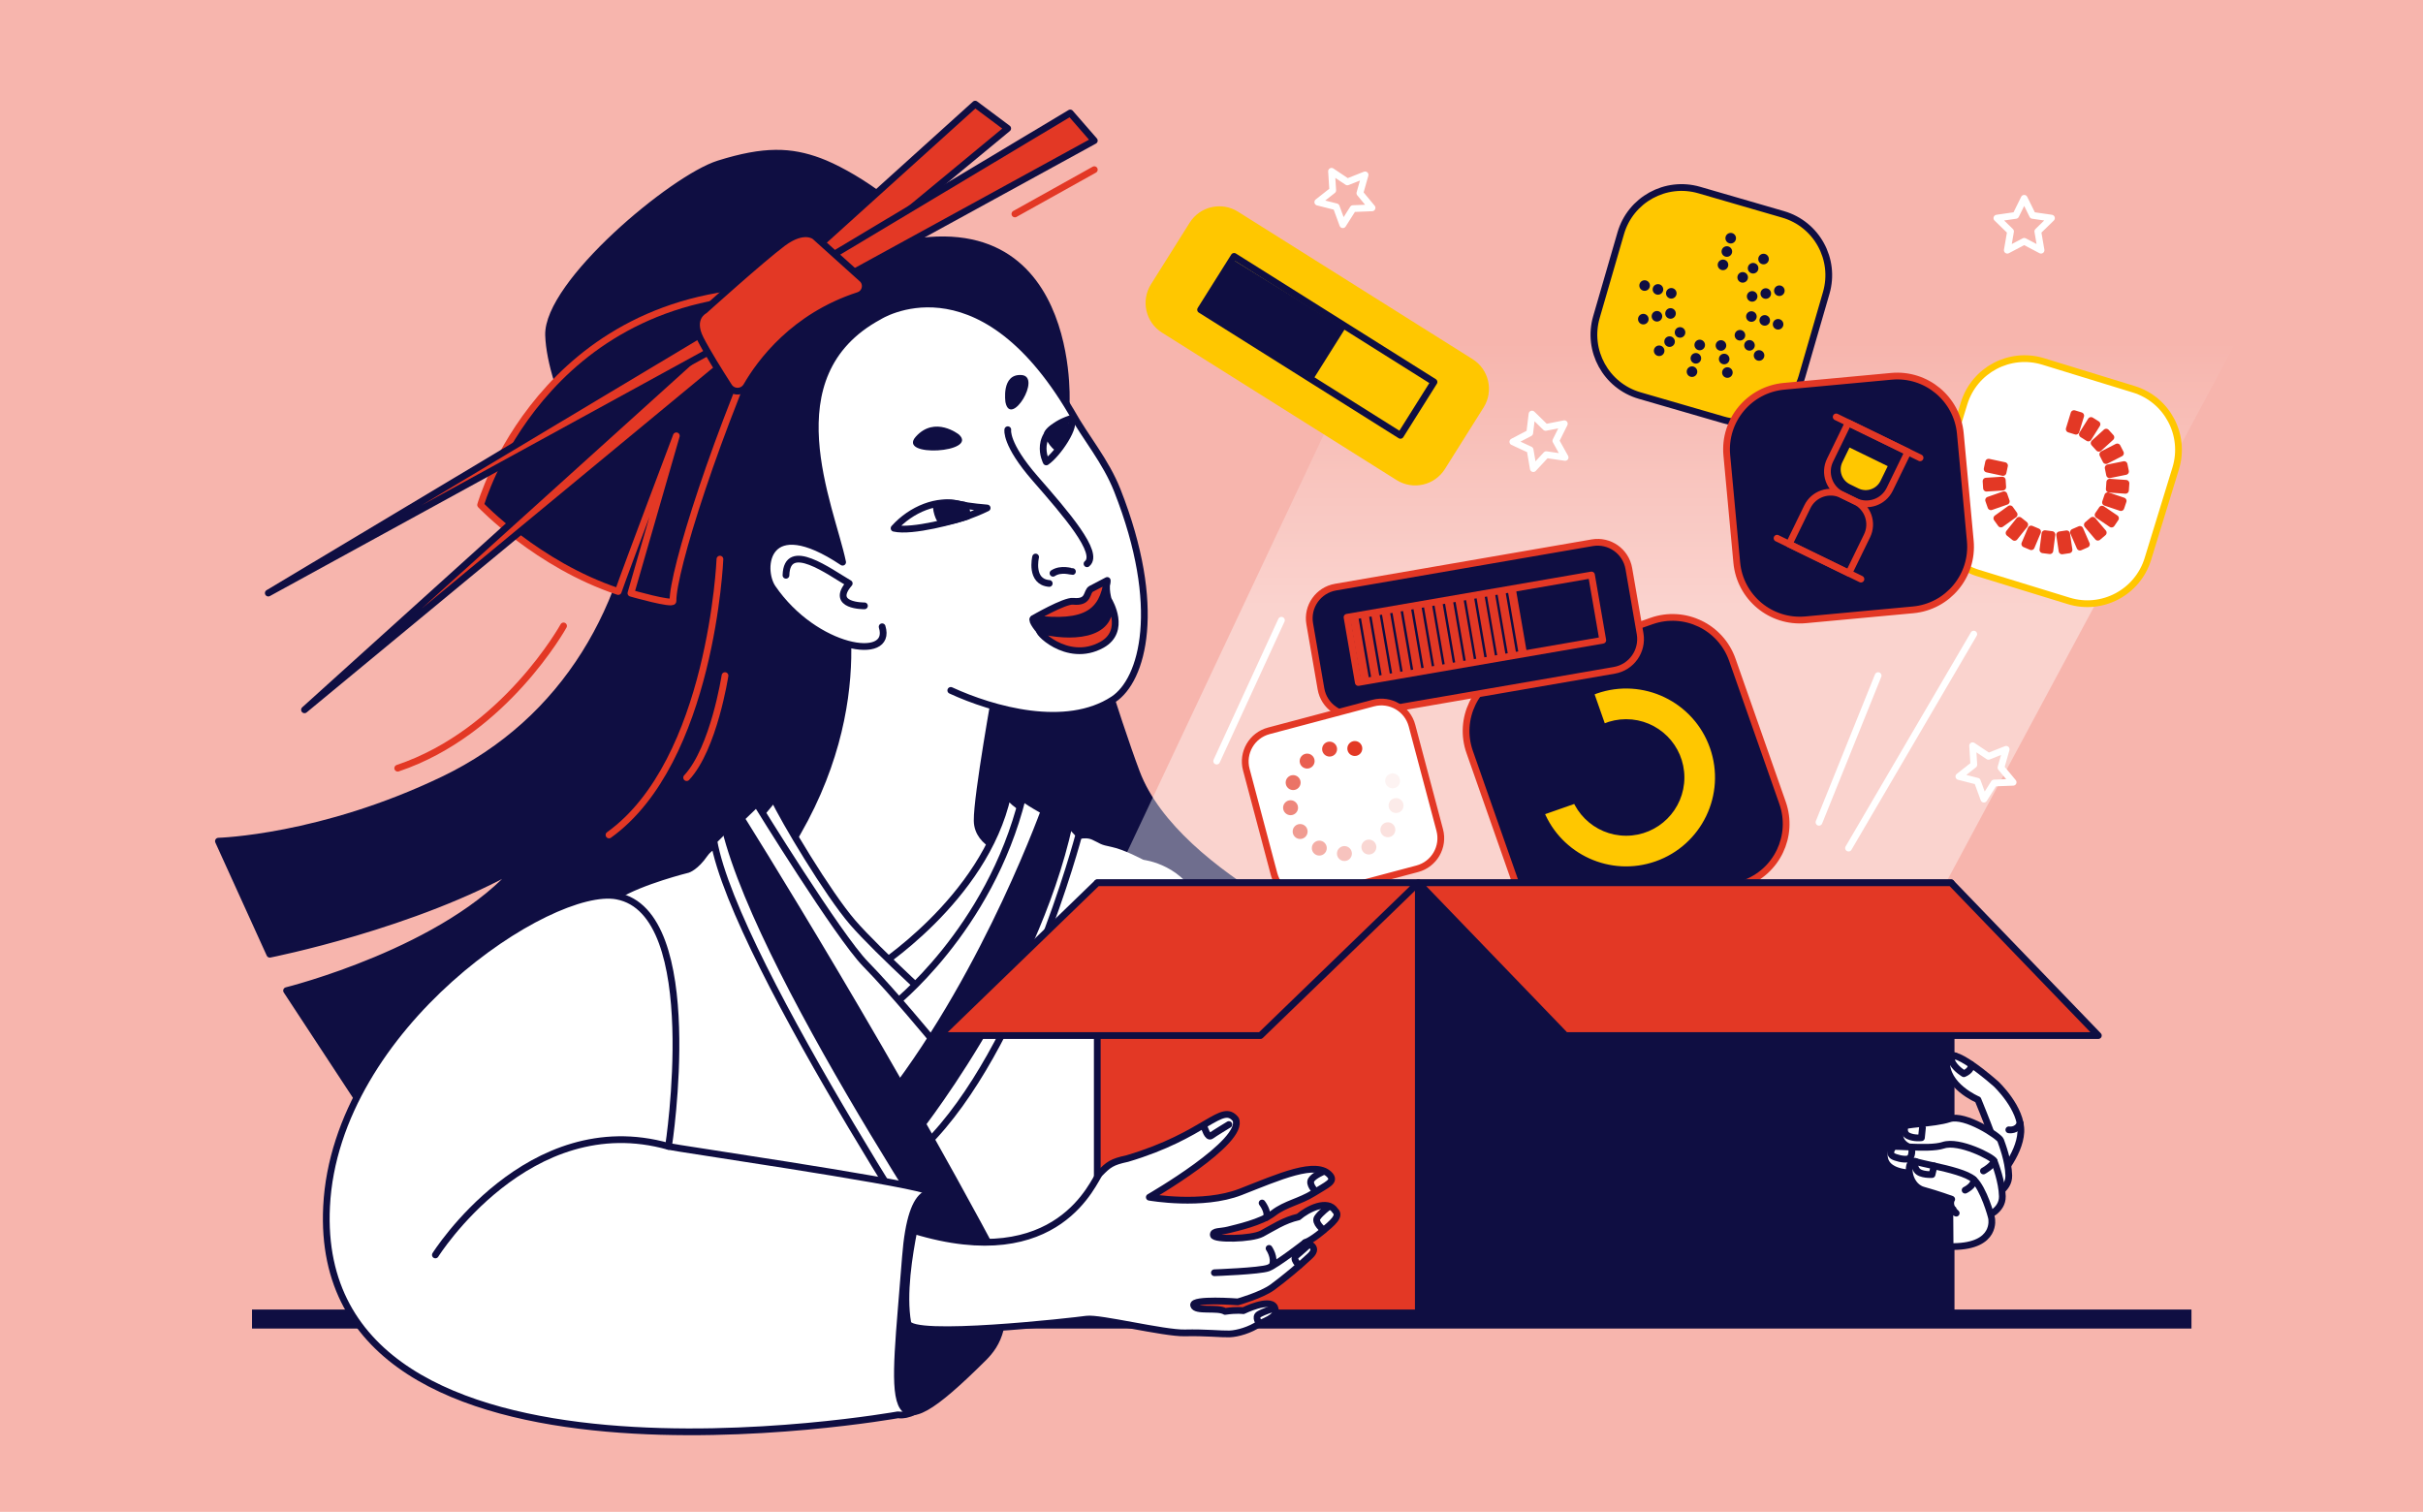 <svg width="718" height="448" viewBox="0 0 718 448" fill="none" xmlns="http://www.w3.org/2000/svg">
<rect width="718" height="448" fill="#F7B5AD"/>
<path d="M275.586 89.599C275.586 89.599 279.848 84.662 273.972 72.375C268.837 61.636 251.322 50.936 242.846 47.801C234.37 44.666 226.57 44.29 212.978 48.552C199.378 52.813 162.048 84.051 162.564 99.37C163.08 114.689 176.597 144.857 191.662 145.317C206.727 145.777 226.11 134.898 226.11 134.898L275.586 89.599Z" fill="#0F0E42" stroke="#0F0E42" stroke-width="2" stroke-linecap="round" stroke-linejoin="round"/>
<path d="M296.134 96.188C296.134 96.188 324.828 197.186 336.777 228.903C348.726 260.62 406.087 283.157 406.087 283.157L393.518 303.666C393.518 303.666 352.359 287.061 329.7 250.013C338.532 277.544 381.823 310.771 381.823 310.771L331.596 344.103C331.596 344.103 259.292 302.568 264.379 220.145C269.467 137.723 296.124 96.188 296.124 96.188H296.134Z" fill="#0F0E42" stroke="#0F0E42" stroke-width="2" stroke-linecap="round" stroke-linejoin="round"/>
<path d="M315.947 118.988C315.947 118.988 318.998 52.203 254.034 76.317C219.84 77.537 194.355 102.336 190.62 140.83C186.884 179.314 167.792 213.556 131.391 231.034C95.112 248.455 64.728 249.253 64.728 249.253L79.953 282.753C79.953 282.753 122.896 274.286 153.731 256.63C132.611 281.711 84.919 293.538 84.919 293.538L106.93 327.057C106.93 327.057 164.009 304.623 181.318 270.738C166.647 305.656 128.707 325.227 112.083 333.111C127.13 357.037 153.543 369.615 153.543 369.615L218.704 360.97C218.704 360.97 317.881 129.529 315.957 118.969L315.947 118.988Z" fill="#0F0E42" stroke="#0F0E42" stroke-width="2" stroke-linecap="round" stroke-linejoin="round"/>
<path d="M248.561 171.402C248.561 171.402 260.566 207.915 234.021 250.558C248.12 301.188 252.428 307.13 252.428 307.13C252.428 307.13 303.237 298.87 303.021 291.023C300.787 256.518 299.154 252.501 299.154 252.501C299.154 252.501 289.674 250.539 289.561 243.199C289.448 235.859 295.324 203.438 295.324 203.438L248.58 171.402H248.561Z" fill="white" stroke="#0F0E42" stroke-width="2" stroke-linecap="round" stroke-linejoin="round"/>
<path d="M199.424 178.113C199.443 179.352 186.959 175.776 186.959 175.776L200.419 129.144C200.419 129.144 185.879 167.591 183.195 175.279C159.165 167.272 142.42 149.616 142.42 149.616C142.42 149.616 160.32 86.192 231.394 86.192C211.889 128.562 199.283 169.619 199.424 178.104V178.113Z" fill="#0F0E42" stroke="#E33825" stroke-width="2" stroke-linecap="round" stroke-linejoin="round"/>
<path d="M298.61 38.058L288.97 30.858L90.231 210.327L298.61 38.058Z" fill="#E33825" stroke="#0F0E42" stroke-width="2" stroke-linecap="round" stroke-linejoin="round"/>
<path d="M324.274 41.671L317.141 33.477L79.504 175.738L324.274 41.671Z" fill="#E33825" stroke="#0F0E42" stroke-width="2" stroke-linecap="round" stroke-linejoin="round"/>
<path d="M261.403 185.726C264.66 196.285 241.56 192.596 228.954 174.255C225.002 168.511 226.786 151.305 249.689 166.587C246.234 149.944 228.269 111.207 260.464 93.776C260.464 93.776 289.675 74.984 317.459 122.085C321.748 129.801 327.634 136.559 331.097 145.336C344.736 179.934 338.635 201.542 329.905 207.258C315.91 216.438 294.265 210.356 281.743 204.583" fill="white"/>
<path d="M261.403 185.726C264.66 196.285 241.56 192.596 228.954 174.255C225.002 168.511 226.786 151.305 249.689 166.587C246.234 149.944 228.269 111.207 260.464 93.776C260.464 93.776 289.675 74.984 317.459 122.085C321.748 129.801 327.634 136.559 331.097 145.336C344.736 179.934 338.635 201.542 329.905 207.258C315.91 216.438 294.265 210.356 281.743 204.583" stroke="#0F0E42" stroke-width="2" stroke-linecap="round" stroke-linejoin="round"/>
<path d="M255.433 82.615L241.475 70.047C241.475 70.047 238.255 67.325 231.929 72.065C225.602 76.805 208.744 92.002 208.744 92.002C208.744 92.002 204.37 94.17 207.543 100.412C209.486 104.232 213.297 110.334 215.972 114.492C217.22 116.435 220.064 116.36 221.219 114.37C225.34 107.245 235.336 93.748 254.362 87.562C256.503 86.867 257.113 84.127 255.442 82.615H255.433Z" fill="#E33825" stroke="#0F0E42" stroke-width="2" stroke-linecap="round" stroke-linejoin="round"/>
<path d="M298.639 127.332C298.639 127.332 297.785 131.518 306.786 141.834C315.788 152.15 326.019 163.92 322.114 167.055" stroke="#0F0E42" stroke-width="2" stroke-linecap="round" stroke-linejoin="round"/>
<path d="M306.879 165.057C306.879 165.057 305.124 172.425 310.915 172.885" stroke="#0F0E42" stroke-width="2" stroke-linecap="round" stroke-linejoin="round"/>
<path d="M317.787 169.355C317.552 169.402 314.427 168.285 312.033 169.862" stroke="#0F0E42" stroke-width="2" stroke-linecap="round" stroke-linejoin="round"/>
<path d="M292.519 150.526C292.519 150.526 287.028 150.113 284.221 149.4C277.81 147.766 270.057 150.826 264.941 156.533C270.329 157.782 283.536 154.102 286.887 152.891C290.238 151.681 292.509 150.526 292.509 150.526H292.519Z" stroke="#0F0E42" stroke-width="2" stroke-linecap="round" stroke-linejoin="round"/>
<path d="M310.033 136.878C310.033 136.878 305.34 128.017 317.13 124.084C319.401 125.783 313.366 134.672 310.033 136.878Z" stroke="#0F0E42" stroke-width="2" stroke-linecap="round" stroke-linejoin="round"/>
<path d="M279.141 154.863C278.775 154.337 278.447 153.774 278.175 153.145C277.668 151.934 277.433 150.714 277.461 149.597C279.798 148.912 282.079 148.931 284.229 149.4C284.708 149.503 285.261 149.597 285.843 149.7C285.872 149.766 285.909 149.822 285.937 149.888C286.378 150.939 286.594 152 286.632 152.986C284.961 153.568 282.183 154.337 279.151 154.872L279.141 154.863Z" fill="#0F0E42" stroke="#0F0E42" stroke-width="2" stroke-linecap="round" stroke-linejoin="round"/>
<path d="M310.747 129.303C310.615 128.984 310.512 128.665 310.418 128.346C311.263 126.994 312.858 125.933 315.712 125.746C317.308 126.938 315.609 130.148 313.3 132.729C312.286 131.941 311.366 130.777 310.747 129.312V129.303Z" fill="#0F0E42" stroke="#0F0E42" stroke-width="2" stroke-linecap="round" stroke-linejoin="round"/>
<path d="M318.115 180.695C318.115 180.695 308.128 182.694 306.157 183.436C305.462 183.698 307.762 186.946 309.236 188.026C311.92 188.157 327.614 189.706 329.248 184.731C329.754 183.182 328.806 178.968 328.806 178.968C328.806 178.968 327.445 175.391 328.027 172.425C326 174.856 318.125 180.695 318.125 180.695H318.115Z" fill="#0F0E42" stroke="#0F0E42" stroke-width="2" stroke-linecap="round" stroke-linejoin="round"/>
<path d="M306.166 183.313C306.166 183.313 315.459 177.907 317.984 178.169C322.921 178.676 321.823 175.316 323.324 174.499C324.47 173.88 328.102 172.002 328.102 172.002C326.704 181.37 321.907 185.247 306.166 183.322V183.313Z" fill="#E33825" stroke="#0F0E42" stroke-width="2" stroke-linecap="round" stroke-linejoin="round"/>
<path d="M328.666 178.123C330.149 189.095 316.266 188.861 308.278 186.814C306.317 186.308 315.994 196.905 326.535 191.057C333.931 186.946 328.666 178.132 328.666 178.132V178.123Z" fill="#E33825" stroke="#0F0E42" stroke-width="2" stroke-linecap="round" stroke-linejoin="round"/>
<path d="M256.156 179.521C256.156 179.521 245.775 179.671 251.651 172.875C245.738 169.44 233.178 159.997 232.906 170.463" stroke="#0F0E42" stroke-width="2" stroke-linecap="round" stroke-linejoin="round"/>
<path d="M213.336 165.676C213.336 165.676 210.858 225.589 180.465 247.413" stroke="#E33825" stroke-width="2" stroke-linecap="round" stroke-linejoin="round"/>
<path d="M214.838 200.199C214.838 200.199 211.534 221.779 203.471 230.424" stroke="#E33825" stroke-width="2" stroke-linecap="round" stroke-linejoin="round"/>
<path d="M166.994 185.472C166.994 185.472 149.572 216.992 117.855 227.627" stroke="#E33825" stroke-width="2" stroke-linecap="round" stroke-linejoin="round"/>
<path d="M284.145 128.749C284.145 128.749 277.049 123.089 271.389 129.378C265.729 135.667 290.096 134.165 284.145 128.749Z" fill="#0F0E42"/>
<path d="M297.953 119.213C297.953 119.213 296.602 110.699 302.712 111.131C308.823 111.563 299.521 126.797 297.953 119.213Z" fill="#0F0E42"/>
<path d="M317.91 248.22C317.91 248.22 321.224 246.625 324.058 247.911C326.893 249.197 325.973 249.244 329.709 250.013C333.445 250.783 339.142 253.824 339.142 253.824C339.142 253.824 352.067 255.345 356.385 267.838C361.782 283.438 352.847 390.857 352.847 390.857H204.25C204.25 390.857 161.354 269.894 185.458 271.987C185.458 268.082 175.546 269.988 182.811 265.501C190.067 261.023 203.827 257.635 203.827 257.635C203.827 257.635 206.136 256.922 208.83 253.017C211.524 249.112 218.667 248.164 218.667 248.164L262.755 305.694L317.91 248.22Z" fill="white" stroke="#0F0E42" stroke-width="2" stroke-linecap="round" stroke-linejoin="round"/>
<path d="M258.861 287.334C258.861 287.334 291.77 266.683 298.613 235.689C303.55 242.11 312.251 241.847 312.251 241.847L269.271 329.657L252.432 292.243L258.861 287.343V287.334Z" fill="white" stroke="#0F0E42" stroke-width="2" stroke-linecap="round" stroke-linejoin="round"/>
<path d="M280.675 300.531C280.675 300.531 260.072 281.927 252.684 273.367C245.297 264.816 232.25 243.001 229.256 236.487C226.149 241.134 218.668 248.173 218.668 248.173L266.173 322.129L280.665 300.531H280.675Z" fill="white" stroke="#0F0E42" stroke-width="2" stroke-linecap="round" stroke-linejoin="round"/>
<path d="M264.322 298.128C264.322 298.128 293.186 275.873 303.013 236.291C305.163 238.205 312.24 241.838 312.24 241.838C312.24 241.838 277.651 316.263 268.208 326.729C261.995 317.399 257.414 303.788 257.414 303.788L264.322 298.128Z" fill="white" stroke="#0F0E42" stroke-width="2" stroke-linecap="round" stroke-linejoin="round"/>
<path d="M217.203 244.841L224.205 238.121C224.205 238.121 248.403 277.412 256.513 285.691C264.632 293.97 276.544 308.463 276.544 308.463L268.209 326.729C268.209 326.729 218.723 259.043 217.193 244.841H217.203Z" fill="white" stroke="#0F0E42" stroke-width="2" stroke-linecap="round" stroke-linejoin="round"/>
<path d="M316.024 243.32L319.712 247.3C319.712 247.3 302.967 310.997 274.151 339.372C271.569 331.675 266.613 327.883 266.613 327.883C266.613 327.883 316.258 260.329 316.024 243.32Z" fill="white" stroke="#0F0E42" stroke-width="2" stroke-linecap="round" stroke-linejoin="round"/>
<path d="M211.525 249.122L214.923 245.724L294.06 390.857H288.231C288.231 390.857 217.852 285.447 211.525 249.112V249.122Z" fill="white" stroke="#0F0E42" stroke-width="2" stroke-linecap="round" stroke-linejoin="round"/>
<path d="M310.204 238.121C310.204 238.121 293.036 287.033 263.516 325.311C266.482 335.101 270.218 337.11 270.218 337.11C270.218 337.11 306.243 292.722 316.868 244.241C313.742 241.303 310.204 238.13 310.204 238.13V238.121Z" fill="#0F0E42" stroke="#0F0E42" stroke-width="2" stroke-linecap="round" stroke-linejoin="round"/>
<path d="M218.817 241.171C218.817 241.171 266.303 316.469 304.75 390.866C299.062 390.256 294.068 390.866 294.068 390.866C294.068 390.866 226.223 291.67 214.931 245.733C214.133 245.179 218.817 241.171 218.817 241.171Z" fill="#0F0E42" stroke="#0F0E42" stroke-width="2" stroke-linecap="round" stroke-linejoin="round"/>
<path d="M324.272 50.279L300.74 63.392" stroke="#E33825" stroke-width="2" stroke-linecap="round" stroke-linejoin="round"/>
<path opacity="0.4" d="M328.414 264.346L437.147 33.477H699L574.376 265.773L328.414 264.346Z" fill="url(#paint0_linear_1523_1013)"/>
<path d="M489.407 184.013L447.001 198.896C437.218 202.33 432.071 213.044 435.504 222.827L450.388 265.233C453.821 275.016 464.536 280.163 474.318 276.729L516.725 261.846C526.508 258.412 531.655 247.698 528.221 237.915L513.337 195.509C509.904 185.726 499.19 180.579 489.407 184.013Z" fill="#0F0E42" stroke="#E33825" stroke-width="2" stroke-linecap="round" stroke-linejoin="round"/>
<path d="M481.862 257.719C496.963 257.719 509.205 245.477 509.205 230.376C509.205 215.275 496.963 203.033 481.862 203.033C466.761 203.033 454.52 215.275 454.52 230.376C454.52 245.477 466.761 257.719 481.862 257.719Z" stroke="#0F0E42" stroke-width="2" stroke-linecap="round" stroke-linejoin="round"/>
<path d="M472.805 204.573C472.279 204.761 471.772 204.958 471.266 205.174L480.737 232.169L456.52 240.664C461.964 254.115 477.076 261.032 490.911 256.18C505.16 251.177 512.66 235.576 507.657 221.318C502.654 207.07 487.054 199.57 472.796 204.573H472.805Z" fill="#FFC700" stroke="#0F0E42" stroke-width="2" stroke-linecap="round" stroke-linejoin="round"/>
<path d="M481.862 246.643C490.846 246.643 498.129 239.36 498.129 230.377C498.129 221.393 490.846 214.11 481.862 214.11C472.879 214.11 465.596 221.393 465.596 230.377C465.596 239.36 472.879 246.643 481.862 246.643Z" fill="#0F0E42" stroke="#0F0E42" stroke-width="2" stroke-linecap="round" stroke-linejoin="round"/>
<path d="M471.819 160.825L395.753 173.978C390.645 174.861 387.22 179.718 388.103 184.826L391.441 204.129C392.324 209.238 397.181 212.663 402.289 211.779L478.355 198.627C483.463 197.744 486.888 192.887 486.005 187.778L482.667 168.475C481.784 163.367 476.927 159.942 471.819 160.825Z" fill="#0F0E42" stroke="#E33825" stroke-width="2" stroke-linecap="round" stroke-linejoin="round"/>
<path d="M471.602 170.379L399.162 182.904L402.505 202.235L474.944 189.71L471.602 170.379Z" stroke="#E33825" stroke-width="2" stroke-linecap="round" stroke-linejoin="round"/>
<path d="M402.551 183.086L400.137 183.503L403.22 201.335L405.634 200.918L402.551 183.086Z" fill="#E33825"/>
<path d="M405.672 182.553L403.258 182.97L406.341 200.803L408.755 200.385L405.672 182.553Z" fill="#E33825"/>
<path d="M408.791 182.002L406.377 182.419L409.46 200.251L411.874 199.834L408.791 182.002Z" fill="#E33825"/>
<path d="M411.9 181.469L409.486 181.886L412.57 199.719L414.984 199.301L411.9 181.469Z" fill="#E33825"/>
<path d="M415.012 180.938L412.598 181.355L415.681 199.188L418.095 198.771L415.012 180.938Z" fill="#E33825"/>
<path d="M418.131 180.397L415.717 180.814L418.8 198.646L421.214 198.229L418.131 180.397Z" fill="#E33825"/>
<path d="M421.242 179.854L418.828 180.271L421.912 198.104L424.326 197.687L421.242 179.854Z" fill="#E33825"/>
<path d="M424.361 179.322L421.947 179.739L425.031 197.572L427.445 197.154L424.361 179.322Z" fill="#E33825"/>
<path d="M427.471 178.78L425.057 179.197L428.14 197.03L430.554 196.612L427.471 178.78Z" fill="#E33825"/>
<path d="M430.582 178.239L428.168 178.657L431.251 196.489L433.665 196.072L430.582 178.239Z" fill="#E33825"/>
<path d="M433.701 177.698L431.287 178.115L434.371 195.948L436.785 195.53L433.701 177.698Z" fill="#E33825"/>
<path d="M436.812 177.165L434.398 177.583L437.482 195.415L439.896 194.998L436.812 177.165Z" fill="#E33825"/>
<path d="M439.932 176.624L437.518 177.041L440.601 194.873L443.015 194.456L439.932 176.624Z" fill="#E33825"/>
<path d="M443.033 176.084L440.619 176.501L443.703 194.333L446.117 193.916L443.033 176.084Z" fill="#E33825"/>
<path d="M446.152 175.551L443.738 175.968L446.822 193.801L449.236 193.383L446.152 175.551Z" fill="#E33825"/>
<path d="M449.273 175.009L446.859 175.426L449.943 193.259L452.357 192.841L449.273 175.009Z" fill="#E33825"/>
<path d="M435.832 107.264L366.318 63.574C361.929 60.815 356.135 62.137 353.376 66.526L341.908 84.773C339.149 89.162 340.471 94.956 344.86 97.715L414.374 141.405C418.763 144.164 424.557 142.842 427.316 138.453L438.784 120.206C441.542 115.817 440.221 110.023 435.832 107.264Z" fill="#FFC700" stroke="#FFC700" stroke-width="2" stroke-linecap="round" stroke-linejoin="round"/>
<path d="M424.929 113.196L365.699 75.969L355.764 91.775L414.994 129.002L424.929 113.196Z" stroke="#0F0E42" stroke-width="2" stroke-linecap="round" stroke-linejoin="round"/>
<path d="M389.37 112.042L355.982 91.42L365.144 76.834L398.531 97.465L389.37 112.042Z" fill="#0F0E42"/>
<path d="M406.927 208.339L375.974 216.563C370.964 217.894 367.982 223.035 369.313 228.045L377.537 258.998C378.868 264.008 384.009 266.99 389.019 265.659L419.972 257.435C424.982 256.104 427.964 250.963 426.633 245.953L418.409 215C417.077 209.99 411.937 207.008 406.927 208.339Z" fill="white" stroke="#E33825" stroke-width="2" stroke-linecap="round" stroke-linejoin="round"/>
<path d="M401.467 224.012C402.691 224.012 403.682 223.02 403.682 221.797C403.682 220.573 402.691 219.582 401.467 219.582C400.244 219.582 399.252 220.573 399.252 221.797C399.252 223.02 400.244 224.012 401.467 224.012Z" fill="#E33825"/>
<path opacity="0.9" d="M393.996 224.19C395.22 224.19 396.212 223.198 396.212 221.975C396.212 220.752 395.22 219.76 393.996 219.76C392.773 219.76 391.781 220.752 391.781 221.975C391.781 223.198 392.773 224.19 393.996 224.19Z" fill="#E33825"/>
<path opacity="0.8" d="M387.342 227.739C388.566 227.739 389.557 226.747 389.557 225.523C389.557 224.3 388.566 223.308 387.342 223.308C386.119 223.308 385.127 224.3 385.127 225.523C385.127 226.747 386.119 227.739 387.342 227.739Z" fill="#E33825"/>
<path opacity="0.7" d="M383.194 234.112C384.417 234.112 385.409 233.12 385.409 231.896C385.409 230.673 384.417 229.681 383.194 229.681C381.97 229.681 380.979 230.673 380.979 231.896C380.979 233.12 381.97 234.112 383.194 234.112Z" fill="#E33825"/>
<path opacity="0.6" d="M382.432 241.555C383.655 241.555 384.647 240.564 384.647 239.34C384.647 238.117 383.655 237.125 382.432 237.125C381.209 237.125 380.217 238.117 380.217 239.34C380.217 240.564 381.209 241.555 382.432 241.555Z" fill="#E33825"/>
<path opacity="0.5" d="M385.266 248.605C386.489 248.605 387.481 247.613 387.481 246.39C387.481 245.166 386.489 244.174 385.266 244.174C384.043 244.174 383.051 245.166 383.051 246.39C383.051 247.613 384.043 248.605 385.266 248.605Z" fill="#E33825"/>
<path opacity="0.4" d="M390.946 253.523C392.169 253.523 393.161 252.531 393.161 251.307C393.161 250.084 392.169 249.092 390.946 249.092C389.722 249.092 388.73 250.084 388.73 251.307C388.73 252.531 389.722 253.523 390.946 253.523Z" fill="#E33825"/>
<path opacity="0.3" d="M398.389 255.137C399.612 255.137 400.604 254.146 400.604 252.922C400.604 251.699 399.612 250.707 398.389 250.707C397.166 250.707 396.174 251.699 396.174 252.922C396.174 254.146 397.166 255.137 398.389 255.137Z" fill="#E33825"/>
<path opacity="0.2" d="M405.635 253.213C406.859 253.213 407.85 252.221 407.85 250.998C407.85 249.774 406.859 248.783 405.635 248.783C404.412 248.783 403.42 249.774 403.42 250.998C403.42 252.221 404.412 253.213 405.635 253.213Z" fill="#E33825"/>
<path opacity="0.15" d="M411.258 248.088C412.482 248.088 413.473 247.096 413.473 245.873C413.473 244.649 412.482 243.658 411.258 243.658C410.035 243.658 409.043 244.649 409.043 245.873C409.043 247.096 410.035 248.088 411.258 248.088Z" fill="#E33825"/>
<path opacity="0.1" d="M413.69 240.917C414.913 240.917 415.905 239.925 415.905 238.702C415.905 237.478 414.913 236.486 413.69 236.486C412.466 236.486 411.475 237.478 411.475 238.702C411.475 239.925 412.466 240.917 413.69 240.917Z" fill="#E33825"/>
<path opacity="0.06" d="M412.666 233.595C413.89 233.595 414.882 232.604 414.882 231.38C414.882 230.157 413.89 229.165 412.666 229.165C411.443 229.165 410.451 230.157 410.451 231.38C410.451 232.604 411.443 233.595 412.666 233.595Z" fill="#E33825"/>
<path d="M528.369 63.52L503.533 56.314C493.576 53.425 483.162 59.154 480.273 69.112L473.067 93.947C470.178 103.905 475.908 114.319 485.865 117.208L510.7 124.414C520.658 127.303 531.072 121.573 533.961 111.616L541.167 86.78C544.056 76.823 538.326 66.409 528.369 63.52Z" fill="#FFC700" stroke="#0F0E42" stroke-width="2" stroke-linecap="round" stroke-linejoin="round"/>
<path d="M512.857 72.148C513.722 72.148 514.424 71.446 514.424 70.581C514.424 69.715 513.722 69.013 512.857 69.013C511.991 69.013 511.289 69.715 511.289 70.581C511.289 71.446 511.991 72.148 512.857 72.148Z" fill="#0F0E42"/>
<path d="M511.714 76.1C512.58 76.1 513.282 75.398 513.282 74.532C513.282 73.667 512.58 72.965 511.714 72.965C510.848 72.965 510.146 73.667 510.146 74.532C510.146 75.398 510.848 76.1 511.714 76.1Z" fill="#0F0E42"/>
<path d="M510.568 80.052C511.433 80.052 512.135 79.35 512.135 78.484C512.135 77.618 511.433 76.916 510.568 76.916C509.702 76.916 509 77.618 509 78.484C509 79.35 509.702 80.052 510.568 80.052Z" fill="#0F0E42"/>
<path d="M501.386 111.694C502.252 111.694 502.953 110.992 502.953 110.126C502.953 109.26 502.252 108.559 501.386 108.559C500.52 108.559 499.818 109.26 499.818 110.126C499.818 110.992 500.52 111.694 501.386 111.694Z" fill="#0F0E42"/>
<path d="M502.532 107.742C503.398 107.742 504.1 107.04 504.1 106.174C504.1 105.309 503.398 104.607 502.532 104.607C501.667 104.607 500.965 105.309 500.965 106.174C500.965 107.04 501.667 107.742 502.532 107.742Z" fill="#0F0E42"/>
<path d="M503.675 103.79C504.541 103.79 505.242 103.089 505.242 102.223C505.242 101.357 504.541 100.655 503.675 100.655C502.809 100.655 502.107 101.357 502.107 102.223C502.107 103.089 502.809 103.79 503.675 103.79Z" fill="#0F0E42"/>
<path d="M526.898 97.661C527.763 97.661 528.465 96.959 528.465 96.093C528.465 95.228 527.763 94.526 526.898 94.526C526.032 94.526 525.33 95.228 525.33 96.093C525.33 96.959 526.032 97.661 526.898 97.661Z" fill="#0F0E42"/>
<path d="M522.939 96.507C523.804 96.507 524.506 95.805 524.506 94.939C524.506 94.073 523.804 93.372 522.939 93.372C522.073 93.372 521.371 94.073 521.371 94.939C521.371 95.805 522.073 96.507 522.939 96.507Z" fill="#0F0E42"/>
<path d="M518.986 95.361C519.851 95.361 520.553 94.659 520.553 93.794C520.553 92.928 519.851 92.226 518.986 92.226C518.12 92.226 517.418 92.928 517.418 93.794C517.418 94.659 518.12 95.361 518.986 95.361Z" fill="#0F0E42"/>
<path d="M487.345 86.181C488.211 86.181 488.912 85.48 488.912 84.614C488.912 83.748 488.211 83.046 487.345 83.046C486.479 83.046 485.777 83.748 485.777 84.614C485.777 85.48 486.479 86.181 487.345 86.181Z" fill="#0F0E42"/>
<path d="M491.298 87.327C492.164 87.327 492.866 86.625 492.866 85.759C492.866 84.894 492.164 84.192 491.298 84.192C490.432 84.192 489.73 84.894 489.73 85.759C489.73 86.625 490.432 87.327 491.298 87.327Z" fill="#0F0E42"/>
<path d="M495.247 88.481C496.113 88.481 496.815 87.779 496.815 86.914C496.815 86.048 496.113 85.346 495.247 85.346C494.382 85.346 493.68 86.048 493.68 86.914C493.68 87.779 494.382 88.481 495.247 88.481Z" fill="#0F0E42"/>
<path d="M527.273 87.711C528.138 87.711 528.84 87.009 528.84 86.144C528.84 85.278 528.138 84.576 527.273 84.576C526.407 84.576 525.705 85.278 525.705 86.144C525.705 87.009 526.407 87.711 527.273 87.711Z" fill="#0F0E42"/>
<path d="M523.247 88.547C524.113 88.547 524.815 87.845 524.815 86.979C524.815 86.113 524.113 85.412 523.247 85.412C522.381 85.412 521.68 86.113 521.68 86.979C521.68 87.845 522.381 88.547 523.247 88.547Z" fill="#0F0E42"/>
<path d="M519.21 89.391C520.076 89.391 520.778 88.69 520.778 87.824C520.778 86.958 520.076 86.256 519.21 86.256C518.344 86.256 517.643 86.958 517.643 87.824C517.643 88.69 518.344 89.391 519.21 89.391Z" fill="#0F0E42"/>
<path d="M486.96 96.131C487.826 96.131 488.528 95.429 488.528 94.563C488.528 93.697 487.826 92.996 486.96 92.996C486.094 92.996 485.393 93.697 485.393 94.563C485.393 95.429 486.094 96.131 486.96 96.131Z" fill="#0F0E42"/>
<path d="M490.997 95.286C491.863 95.286 492.565 94.584 492.565 93.718C492.565 92.853 491.863 92.151 490.997 92.151C490.132 92.151 489.43 92.853 489.43 93.718C489.43 94.584 490.132 95.286 490.997 95.286Z" fill="#0F0E42"/>
<path d="M495.023 94.451C495.888 94.451 496.59 93.749 496.59 92.883C496.59 92.017 495.888 91.315 495.023 91.315C494.157 91.315 493.455 92.017 493.455 92.883C493.455 93.749 494.157 94.451 495.023 94.451Z" fill="#0F0E42"/>
<path d="M522.589 78.325C523.455 78.325 524.157 77.623 524.157 76.757C524.157 75.891 523.455 75.189 522.589 75.189C521.723 75.189 521.021 75.891 521.021 76.757C521.021 77.623 521.723 78.325 522.589 78.325Z" fill="#0F0E42"/>
<path d="M519.491 81.047C520.357 81.047 521.059 80.345 521.059 79.479C521.059 78.613 520.357 77.912 519.491 77.912C518.626 77.912 517.924 78.613 517.924 79.479C517.924 80.345 518.626 81.047 519.491 81.047Z" fill="#0F0E42"/>
<path d="M516.403 83.759C517.269 83.759 517.971 83.057 517.971 82.192C517.971 81.326 517.269 80.624 516.403 80.624C515.538 80.624 514.836 81.326 514.836 82.192C514.836 83.057 515.538 83.759 516.403 83.759Z" fill="#0F0E42"/>
<path d="M491.653 105.508C492.519 105.508 493.221 104.806 493.221 103.941C493.221 103.075 492.519 102.373 491.653 102.373C490.788 102.373 490.086 103.075 490.086 103.941C490.086 104.806 490.788 105.508 491.653 105.508Z" fill="#0F0E42"/>
<path d="M494.741 102.795C495.607 102.795 496.309 102.093 496.309 101.228C496.309 100.362 495.607 99.66 494.741 99.66C493.876 99.66 493.174 100.362 493.174 101.228C493.174 102.093 493.876 102.795 494.741 102.795Z" fill="#0F0E42"/>
<path d="M497.839 100.073C498.705 100.073 499.407 99.371 499.407 98.505C499.407 97.64 498.705 96.938 497.839 96.938C496.973 96.938 496.271 97.64 496.271 98.505C496.271 99.371 496.973 100.073 497.839 100.073Z" fill="#0F0E42"/>
<path d="M521.257 106.897C522.123 106.897 522.825 106.195 522.825 105.329C522.825 104.464 522.123 103.762 521.257 103.762C520.391 103.762 519.689 104.464 519.689 105.329C519.689 106.195 520.391 106.897 521.257 106.897Z" fill="#0F0E42"/>
<path d="M518.421 103.903C519.287 103.903 519.989 103.201 519.989 102.335C519.989 101.469 519.287 100.768 518.421 100.768C517.555 100.768 516.854 101.469 516.854 102.335C516.854 103.201 517.555 103.903 518.421 103.903Z" fill="#0F0E42"/>
<path d="M515.597 100.909C516.463 100.909 517.164 100.207 517.164 99.341C517.164 98.475 516.463 97.773 515.597 97.773C514.731 97.773 514.029 98.475 514.029 99.341C514.029 100.207 514.731 100.909 515.597 100.909Z" fill="#0F0E42"/>
<path d="M492.986 76.945C493.851 76.945 494.553 76.243 494.553 75.378C494.553 74.512 493.851 73.81 492.986 73.81C492.12 73.81 491.418 74.512 491.418 75.378C491.418 76.243 492.12 76.945 492.986 76.945Z" fill="#FFC700"/>
<path d="M495.81 79.939C496.675 79.939 497.377 79.237 497.377 78.372C497.377 77.506 496.675 76.804 495.81 76.804C494.944 76.804 494.242 77.506 494.242 78.372C494.242 79.237 494.944 79.939 495.81 79.939Z" fill="#FFC700"/>
<path d="M498.636 82.933C499.502 82.933 500.203 82.232 500.203 81.366C500.203 80.5 499.502 79.798 498.636 79.798C497.77 79.798 497.068 80.5 497.068 81.366C497.068 82.232 497.77 82.933 498.636 82.933Z" fill="#FFC700"/>
<path d="M511.87 111.957C512.736 111.957 513.438 111.255 513.438 110.389C513.438 109.524 512.736 108.822 511.87 108.822C511.005 108.822 510.303 109.524 510.303 110.389C510.303 111.255 511.005 111.957 511.87 111.957Z" fill="#0F0E42"/>
<path d="M510.923 107.949C511.789 107.949 512.491 107.247 512.491 106.381C512.491 105.515 511.789 104.813 510.923 104.813C510.057 104.813 509.355 105.515 509.355 106.381C509.355 107.247 510.057 107.949 510.923 107.949Z" fill="#0F0E42"/>
<path d="M509.966 103.941C510.832 103.941 511.534 103.239 511.534 102.373C511.534 101.507 510.832 100.806 509.966 100.806C509.1 100.806 508.398 101.507 508.398 102.373C508.398 103.239 509.1 103.941 509.966 103.941Z" fill="#0F0E42"/>
<path d="M502.372 71.886C503.238 71.886 503.94 71.184 503.94 70.318C503.94 69.452 503.238 68.751 502.372 68.751C501.507 68.751 500.805 69.452 500.805 70.318C500.805 71.184 501.507 71.886 502.372 71.886Z" fill="#FFC700"/>
<path d="M503.32 75.893C504.185 75.893 504.887 75.192 504.887 74.326C504.887 73.46 504.185 72.758 503.32 72.758C502.454 72.758 501.752 73.46 501.752 74.326C501.752 75.192 502.454 75.893 503.32 75.893Z" fill="#FFC700"/>
<path d="M504.269 79.892C505.134 79.892 505.836 79.19 505.836 78.324C505.836 77.459 505.134 76.757 504.269 76.757C503.403 76.757 502.701 77.459 502.701 78.324C502.701 79.19 503.403 79.892 504.269 79.892Z" fill="#FFC700"/>
<path d="M632.285 115.345L605.466 107.105C595.556 104.059 585.053 109.625 582.008 119.536L573.768 146.354C570.722 156.265 576.288 166.768 586.199 169.813L613.017 178.053C622.928 181.098 633.431 175.533 636.476 165.622L644.716 138.803C647.761 128.893 642.196 118.39 632.285 115.345Z" fill="white" stroke="#FFC700" stroke-width="2" stroke-linecap="round" stroke-linejoin="round"/>
<path d="M616.576 123.171L614.584 122.559L613.17 127.162L615.162 127.774L616.576 123.171Z" fill="#E33825" stroke="#E33825" stroke-width="2" stroke-linecap="round" stroke-linejoin="round"/>
<path d="M621.391 125.708L619.627 124.6L617.065 128.676L618.829 129.785L621.391 125.708Z" fill="#E33825" stroke="#E33825" stroke-width="2" stroke-linecap="round" stroke-linejoin="round"/>
<path d="M625.515 129.592L624.115 128.048L620.549 131.283L621.949 132.827L625.515 129.592Z" fill="#E33825" stroke="#E33825" stroke-width="2" stroke-linecap="round" stroke-linejoin="round"/>
<path d="M628.349 134.292L627.402 132.436L623.113 134.624L624.059 136.48L628.349 134.292Z" fill="#E33825" stroke="#E33825" stroke-width="2" stroke-linecap="round" stroke-linejoin="round"/>
<path d="M629.844 139.708L629.43 137.666L624.711 138.624L625.125 140.666L629.844 139.708Z" fill="#E33825" stroke="#E33825" stroke-width="2" stroke-linecap="round" stroke-linejoin="round"/>
<path d="M629.838 145.293L629.982 143.214L625.179 142.88L625.034 144.959L629.838 145.293Z" fill="#E33825" stroke="#E33825" stroke-width="2" stroke-linecap="round" stroke-linejoin="round"/>
<path d="M628.479 150.405L629.145 148.431L624.581 146.893L623.916 148.868L628.479 150.405Z" fill="#E33825" stroke="#E33825" stroke-width="2" stroke-linecap="round" stroke-linejoin="round"/>
<path d="M625.707 155.29L626.877 153.566L622.892 150.863L621.722 152.587L625.707 155.29Z" fill="#E33825" stroke="#E33825" stroke-width="2" stroke-linecap="round" stroke-linejoin="round"/>
<path d="M621.654 159.182L623.244 157.835L620.132 154.161L618.542 155.508L621.654 159.182Z" fill="#E33825" stroke="#E33825" stroke-width="2" stroke-linecap="round" stroke-linejoin="round"/>
<path d="M616.349 162.121L618.26 161.289L616.337 156.875L614.426 157.707L616.349 162.121Z" fill="#E33825" stroke="#E33825" stroke-width="2" stroke-linecap="round" stroke-linejoin="round"/>
<path d="M611.045 163.244L613.105 162.936L612.394 158.174L610.333 158.482L611.045 163.244Z" fill="#E33825" stroke="#E33825" stroke-width="2" stroke-linecap="round" stroke-linejoin="round"/>
<path d="M605.365 162.913L607.432 163.177L608.041 158.4L605.974 158.137L605.365 162.913Z" fill="#E33825" stroke="#E33825" stroke-width="2" stroke-linecap="round" stroke-linejoin="round"/>
<path d="M600.001 161.187L601.922 161.996L603.791 157.558L601.871 156.749L600.001 161.187Z" fill="#E33825" stroke="#E33825" stroke-width="2" stroke-linecap="round" stroke-linejoin="round"/>
<path d="M595.342 157.937L596.971 159.237L599.975 155.474L598.346 154.174L595.342 157.937Z" fill="#E33825" stroke="#E33825" stroke-width="2" stroke-linecap="round" stroke-linejoin="round"/>
<path d="M591.716 153.579L592.932 155.271L596.843 152.463L595.628 150.77L591.716 153.579Z" fill="#E33825" stroke="#E33825" stroke-width="2" stroke-linecap="round" stroke-linejoin="round"/>
<path d="M589.281 148.194L589.971 150.161L594.514 148.566L593.824 146.6L589.281 148.194Z" fill="#E33825" stroke="#E33825" stroke-width="2" stroke-linecap="round" stroke-linejoin="round"/>
<path d="M588.522 142.568L588.652 144.647L593.458 144.346L593.328 142.266L588.522 142.568Z" fill="#E33825" stroke="#E33825" stroke-width="2" stroke-linecap="round" stroke-linejoin="round"/>
<path d="M589.283 136.951L588.846 138.988L593.554 139.998L593.991 137.961L589.283 136.951Z" fill="#E33825" stroke="#E33825" stroke-width="2" stroke-linecap="round" stroke-linejoin="round"/>
<path d="M591.526 131.821L590.561 133.668L594.827 135.9L595.793 134.053L591.526 131.821Z" fill="white"/>
<path d="M594.746 127.712L593.35 129.259L596.925 132.485L598.321 130.938L594.746 127.712Z" fill="white"/>
<path d="M599.42 124.228L597.65 125.328L600.192 129.418L601.962 128.318L599.42 124.228Z" fill="white"/>
<path d="M604.898 122.228L602.893 122.792L604.198 127.427L606.204 126.862L604.898 122.228Z" fill="white"/>
<path d="M610.83 121.868L608.746 121.841L608.684 126.656L610.768 126.683L610.83 121.868Z" fill="white"/>
<path d="M560.474 111.508L528.659 114.46C518.336 115.417 510.743 124.563 511.701 134.886L514.652 166.701C515.61 177.025 524.755 184.618 535.079 183.66L566.894 180.709C577.217 179.751 584.81 170.605 583.852 160.282L580.901 128.467C579.943 118.143 570.798 110.551 560.474 111.508Z" fill="#0F0E42" stroke="#E33825" stroke-width="2" stroke-linecap="round" stroke-linejoin="round"/>
<path d="M544.113 123.54L568.969 135.657" stroke="#E33825" stroke-width="2" stroke-linecap="round" stroke-linejoin="round"/>
<path d="M547.678 125.296L565.371 133.921L559.974 144.991C558.119 148.796 553.525 150.379 549.72 148.524L545.822 146.623C542.017 144.768 540.434 140.175 542.29 136.37L547.686 125.3L547.678 125.296Z" stroke="#E33825" stroke-width="2" stroke-linecap="round" stroke-linejoin="round"/>
<path d="M551.443 171.598L526.588 159.48" stroke="#E33825" stroke-width="2" stroke-linecap="round" stroke-linejoin="round"/>
<path d="M547.871 169.846L530.178 161.22L535.575 150.151C537.43 146.345 542.023 144.763 545.829 146.618L549.727 148.518C553.532 150.373 555.114 154.967 553.259 158.772L547.863 169.842L547.871 169.846Z" stroke="#E33825" stroke-width="2" stroke-linecap="round" stroke-linejoin="round"/>
<path d="M548.059 132.604L559.381 138.125L557.263 142.47C556.074 144.908 553.137 145.92 550.699 144.731L548.202 143.514C545.763 142.325 544.752 139.388 545.94 136.95L548.059 132.604Z" fill="#FFC700"/>
<path d="M578.167 261.586H420.287V390.857H578.167V261.586Z" fill="#0F0E42" stroke="#0F0E42" stroke-width="2" stroke-linecap="round" stroke-linejoin="round"/>
<path d="M621.795 306.857H463.915L420.287 261.586H578.167L621.795 306.857Z" fill="#E33825" stroke="#0F0E42" stroke-width="2" stroke-linecap="round" stroke-linejoin="round"/>
<path d="M420.286 261.586H325.154V390.857H420.286V261.586Z" fill="#E33825" stroke="#0F0E42" stroke-width="2" stroke-linecap="round" stroke-linejoin="round"/>
<path d="M373.505 306.857H278.373L325.155 261.586H420.287L373.505 306.857Z" fill="#E33825" stroke="#0F0E42" stroke-width="2" stroke-linecap="round" stroke-linejoin="round"/>
<path d="M649.391 388.041H74.678V393.672H649.391V388.041Z" fill="#0F0E42"/>
<path d="M198.101 339.7C199.377 340.104 265.27 349.734 273.924 352.569C276.543 353.423 296.846 358.445 290.182 383.769C279.988 422.526 266.115 419.231 266.115 419.231C266.115 419.231 92.156 450.46 96.774 357.497C99.43 303.975 163.117 261.821 182.81 265.51C208.867 270.391 198.101 339.7 198.101 339.7Z" fill="white" stroke="#0F0E42" stroke-width="2" stroke-linecap="round" stroke-linejoin="round"/>
<path d="M295.588 377.133C295.588 377.133 271.803 326.991 268.311 372.468C264.819 417.936 260.727 432.908 291.421 402.392C295.532 398.309 299.221 392.208 295.588 377.133Z" fill="#0F0E42" stroke="#0F0E42" stroke-width="2" stroke-linecap="round" stroke-linejoin="round"/>
<path d="M129.016 371.858C129.016 371.858 156.593 327.93 198.109 339.7" stroke="#0F0E42" stroke-width="2" stroke-linecap="round" stroke-linejoin="round"/>
<path d="M340.586 354.756C340.586 354.756 356.365 357.563 367.6 353.189C378.836 348.814 390.241 343.586 394.174 348.326C395.638 350.166 393.254 351.002 389.227 353.526C385.2 356.061 380.948 356.69 377.325 359.468C373.711 362.246 366.361 363.814 363.996 364.434C361.631 365.053 359.293 364.649 359.556 366.02C359.819 367.39 370.829 367.193 373.918 365.56C377.015 363.927 380.488 361.552 384.768 360.604C387.49 358.238 393.451 355.244 395.685 358.792C397.29 360.322 394.915 362.34 391.63 365.034C388.345 367.728 386.739 368.198 386.739 368.198C386.739 368.198 391.292 369.211 388.26 372.093C385.228 374.975 380.319 379.048 377.062 381.423C373.805 383.798 366.803 385.769 366.803 385.769C366.803 385.769 353.258 384.736 353.69 386.764C354.122 388.791 360.87 387.233 363.02 388.594C366.568 388.069 368.426 388.378 368.426 388.378C368.426 388.378 376.161 384.586 377.672 387.29C378.432 389.233 378.095 390.209 373.082 392.283C370.51 394.067 366.746 395.193 364.315 395.268C361.884 395.343 357.238 394.808 351.09 394.958C344.932 395.108 325.774 390.34 321.964 390.894C318.153 391.448 269.888 396.873 269.005 392.002C267.466 383.441 269.418 371.708 270.807 364.621C313.976 377.809 324.104 349.556 325.85 347.763C328.44 345.097 329.454 344.281 334.035 343.305C357.416 336.387 362.025 326.494 366.155 331.656C369.187 338.273 340.577 354.756 340.577 354.756H340.586Z" fill="white" stroke="#0F0E42" stroke-width="2" stroke-linecap="round" stroke-linejoin="round"/>
<path d="M359.855 377.134C359.855 377.134 373.306 376.655 375.803 375.726C378.3 374.796 386.748 368.207 386.748 368.207" stroke="#0F0E42" stroke-width="2" stroke-linecap="round" stroke-linejoin="round"/>
<path d="M389.742 352.907C389.742 352.907 387.771 350.927 388.559 349.613C389.348 348.299 392.314 347.097 392.314 347.097" stroke="#0F0E42" stroke-width="2" stroke-linecap="round" stroke-linejoin="round"/>
<path d="M392.22 364.48C392.22 364.48 389.414 362.284 390.343 360.838C391.272 359.393 393.835 357.497 393.835 357.497" stroke="#0F0E42" stroke-width="2" stroke-linecap="round" stroke-linejoin="round"/>
<path d="M385.013 374.937C385.013 374.937 382.798 373.116 384.159 372.027C385.511 370.938 387.857 368.77 387.857 368.77" stroke="#0F0E42" stroke-width="2" stroke-linecap="round" stroke-linejoin="round"/>
<path d="M373.224 392.208C373.224 392.208 371.685 390.274 373.065 389.448C374.444 388.622 377.57 387.627 377.57 387.627" stroke="#0F0E42" stroke-width="2" stroke-linecap="round" stroke-linejoin="round"/>
<path d="M373.992 356.474C373.992 356.474 376.01 359.083 375.241 360.791" stroke="#0F0E42" stroke-width="2" stroke-linecap="round" stroke-linejoin="round"/>
<path d="M376.057 369.915C376.057 369.915 377.962 372.618 376.995 375.021" stroke="#0F0E42" stroke-width="2" stroke-linecap="round" stroke-linejoin="round"/>
<path d="M356.918 334.125C356.918 334.125 357.857 337.316 358.87 336.556C359.884 335.805 364.146 333.224 364.146 333.224" stroke="#0F0E42" stroke-width="2" stroke-linecap="round" stroke-linejoin="round"/>
<path d="M591.641 349.585C591.641 349.585 598.455 342.48 598.831 335.449C599.206 328.419 591.444 321.154 591.444 321.154C591.444 321.154 577.233 308.463 576.848 314.151C576.332 321.792 586.122 325.856 586.122 325.856C586.122 325.856 588.703 332.136 590.242 336.332C584.366 341.738 579.467 347.52 579.467 347.52" fill="white"/>
<path d="M591.641 349.585C591.641 349.585 598.455 342.48 598.831 335.449C599.206 328.419 591.444 321.154 591.444 321.154C591.444 321.154 577.233 308.463 576.848 314.151C576.332 321.792 586.122 325.856 586.122 325.856C586.122 325.856 588.703 332.136 590.242 336.332C584.366 341.738 579.467 347.52 579.467 347.52" stroke="#0F0E42" stroke-width="2" stroke-linecap="round" stroke-linejoin="round"/>
<path d="M563.34 334.097C563.734 332.99 572.98 333.093 577.654 331.544C582.329 329.986 592.428 336.744 592.823 337.861C593.217 338.969 595.151 343.925 595.254 348.318C595.357 352.71 590.326 354.344 590.326 354.344L580.47 355.386C580.47 355.386 582.789 344.863 584.281 342.451C578.058 343.972 576.406 340.968 576.406 340.968C576.406 340.968 560.299 342.78 563.349 334.097H563.34Z" fill="white" stroke="#0F0E42" stroke-width="2" stroke-linecap="round" stroke-linejoin="round"/>
<path d="M558.684 340.067C559.003 338.931 571.177 340.903 575.852 339.354C580.526 337.796 590.523 342.902 590.917 344.009C591.311 345.117 593.245 350.073 593.348 354.466C593.451 358.859 588.42 360.492 588.42 360.492L580.273 361.515C580.273 361.515 580.564 351.838 582.056 349.416C575.833 350.937 574.491 347.116 574.491 347.116C574.491 347.116 555.662 350.664 558.684 340.067Z" fill="white" stroke="#0F0E42" stroke-width="2" stroke-linecap="round" stroke-linejoin="round"/>
<path d="M578.79 358.343C578.79 358.343 578.593 359.028 579.673 359.479C577.092 357.198 578.34 355.358 578.34 355.358C578.34 355.358 574.257 353.856 569.93 352.664C564.936 351.294 564.73 343.174 567.63 344.16C568.653 344.507 570.737 344.939 573.14 345.474C577.533 346.45 582.977 347.764 584.873 349.52C587.811 352.242 590.111 360.436 590.167 361.027C590.167 361.027 591.894 369.25 578.866 369.381" fill="white"/>
<path d="M578.79 358.343C578.79 358.343 578.593 359.028 579.673 359.479C577.092 357.198 578.34 355.358 578.34 355.358C578.34 355.358 574.257 353.856 569.93 352.664C564.936 351.294 564.73 343.174 567.63 344.16C568.653 344.507 570.737 344.939 573.14 345.474C577.533 346.45 582.977 347.764 584.873 349.52C587.811 352.242 590.111 360.436 590.167 361.027C590.167 361.027 591.894 369.25 578.866 369.381" stroke="#0F0E42" stroke-width="2" stroke-linecap="round" stroke-linejoin="round"/>
<path d="M573.13 345.474L572.52 348.036C572.52 348.036 569.056 348.261 567.996 346.76C566.935 345.267 567.63 344.169 567.63 344.169" stroke="#0F0E42" stroke-width="2" stroke-linecap="round" stroke-linejoin="round"/>
<path d="M566.521 340.602C566.521 340.602 566.765 343.005 565.442 343.38C564.128 343.756 561.518 343.005 560.871 342.554C560.223 342.104 560.007 341.456 560.749 340.198" stroke="#0F0E42" stroke-width="2" stroke-linecap="round" stroke-linejoin="round"/>
<path d="M564.512 333.816C564.512 333.816 563.77 335.778 565.516 336.604C567.262 337.42 569.374 337.129 569.374 337.129L569.674 334.182" stroke="#0F0E42" stroke-width="2" stroke-linecap="round" stroke-linejoin="round"/>
<path d="M579.352 312.884C579.352 312.884 577.597 313.306 578.705 315.108C579.803 316.911 581.943 318.159 581.943 318.159C581.943 318.159 584.421 317.22 584.074 315.418" stroke="#0F0E42" stroke-width="2" stroke-linecap="round" stroke-linejoin="round"/>
<path d="M582.318 352.664C582.318 352.664 585.134 351.322 584.862 349.52" stroke="#0F0E42" stroke-width="2" stroke-linecap="round" stroke-linejoin="round"/>
<path d="M587.744 346.975C587.744 346.975 590.447 345.511 590.907 344.009" stroke="#0F0E42" stroke-width="2" stroke-linecap="round" stroke-linejoin="round"/>
<path d="M595.271 334.783C595.271 334.783 597.721 335.224 598.622 332.821" stroke="#0F0E42" stroke-width="2" stroke-linecap="round" stroke-linejoin="round"/>
<path d="M599.822 58.764L602.318 63.824L607.903 64.631L603.858 68.573L604.815 74.139L599.822 71.511L594.819 74.139L595.776 68.573L591.73 64.631L597.325 63.824L599.822 58.764Z" stroke="white" stroke-width="2" stroke-linecap="round" stroke-linejoin="round"/>
<path d="M453.976 122.695L458.012 126.647L463.55 125.558L461.044 130.617L463.785 135.545L458.2 134.729L454.361 138.859L453.412 133.293L448.297 130.918L453.3 128.299L453.976 122.695Z" stroke="white" stroke-width="2" stroke-linecap="round" stroke-linejoin="round"/>
<path d="M594.481 222.032L592.941 227.457L596.546 231.803L590.905 232.019L587.882 236.797L585.939 231.493L580.467 230.095L584.897 226.603L584.54 220.971L589.234 224.116L594.481 222.032Z" stroke="white" stroke-width="2" stroke-linecap="round" stroke-linejoin="round"/>
<path d="M404.51 51.819L402.971 57.244L406.575 61.59L400.934 61.815L397.911 66.583L395.968 61.28L390.496 59.891L394.926 56.399L394.57 50.758L399.263 53.902L404.51 51.819Z" stroke="white" stroke-width="2" stroke-linecap="round" stroke-linejoin="round"/>
<path d="M547.773 251.308L584.878 187.903" stroke="white" stroke-width="2" stroke-linecap="round" stroke-linejoin="round"/>
<path d="M539.016 243.658L556.54 200.199" stroke="white" stroke-width="2" stroke-linecap="round" stroke-linejoin="round"/>
<path d="M360.533 225.524L379.719 183.792" stroke="white" stroke-width="2" stroke-linecap="round" stroke-linejoin="round"/>
<defs>
<linearGradient id="paint0_linear_1523_1013" x1="513.702" y1="271.499" x2="513.702" y2="61.542" gradientUnits="userSpaceOnUse">
<stop offset="0.44" stop-color="white"/>
<stop offset="0.81" stop-color="white" stop-opacity="0"/>
</linearGradient>
</defs>
</svg>
